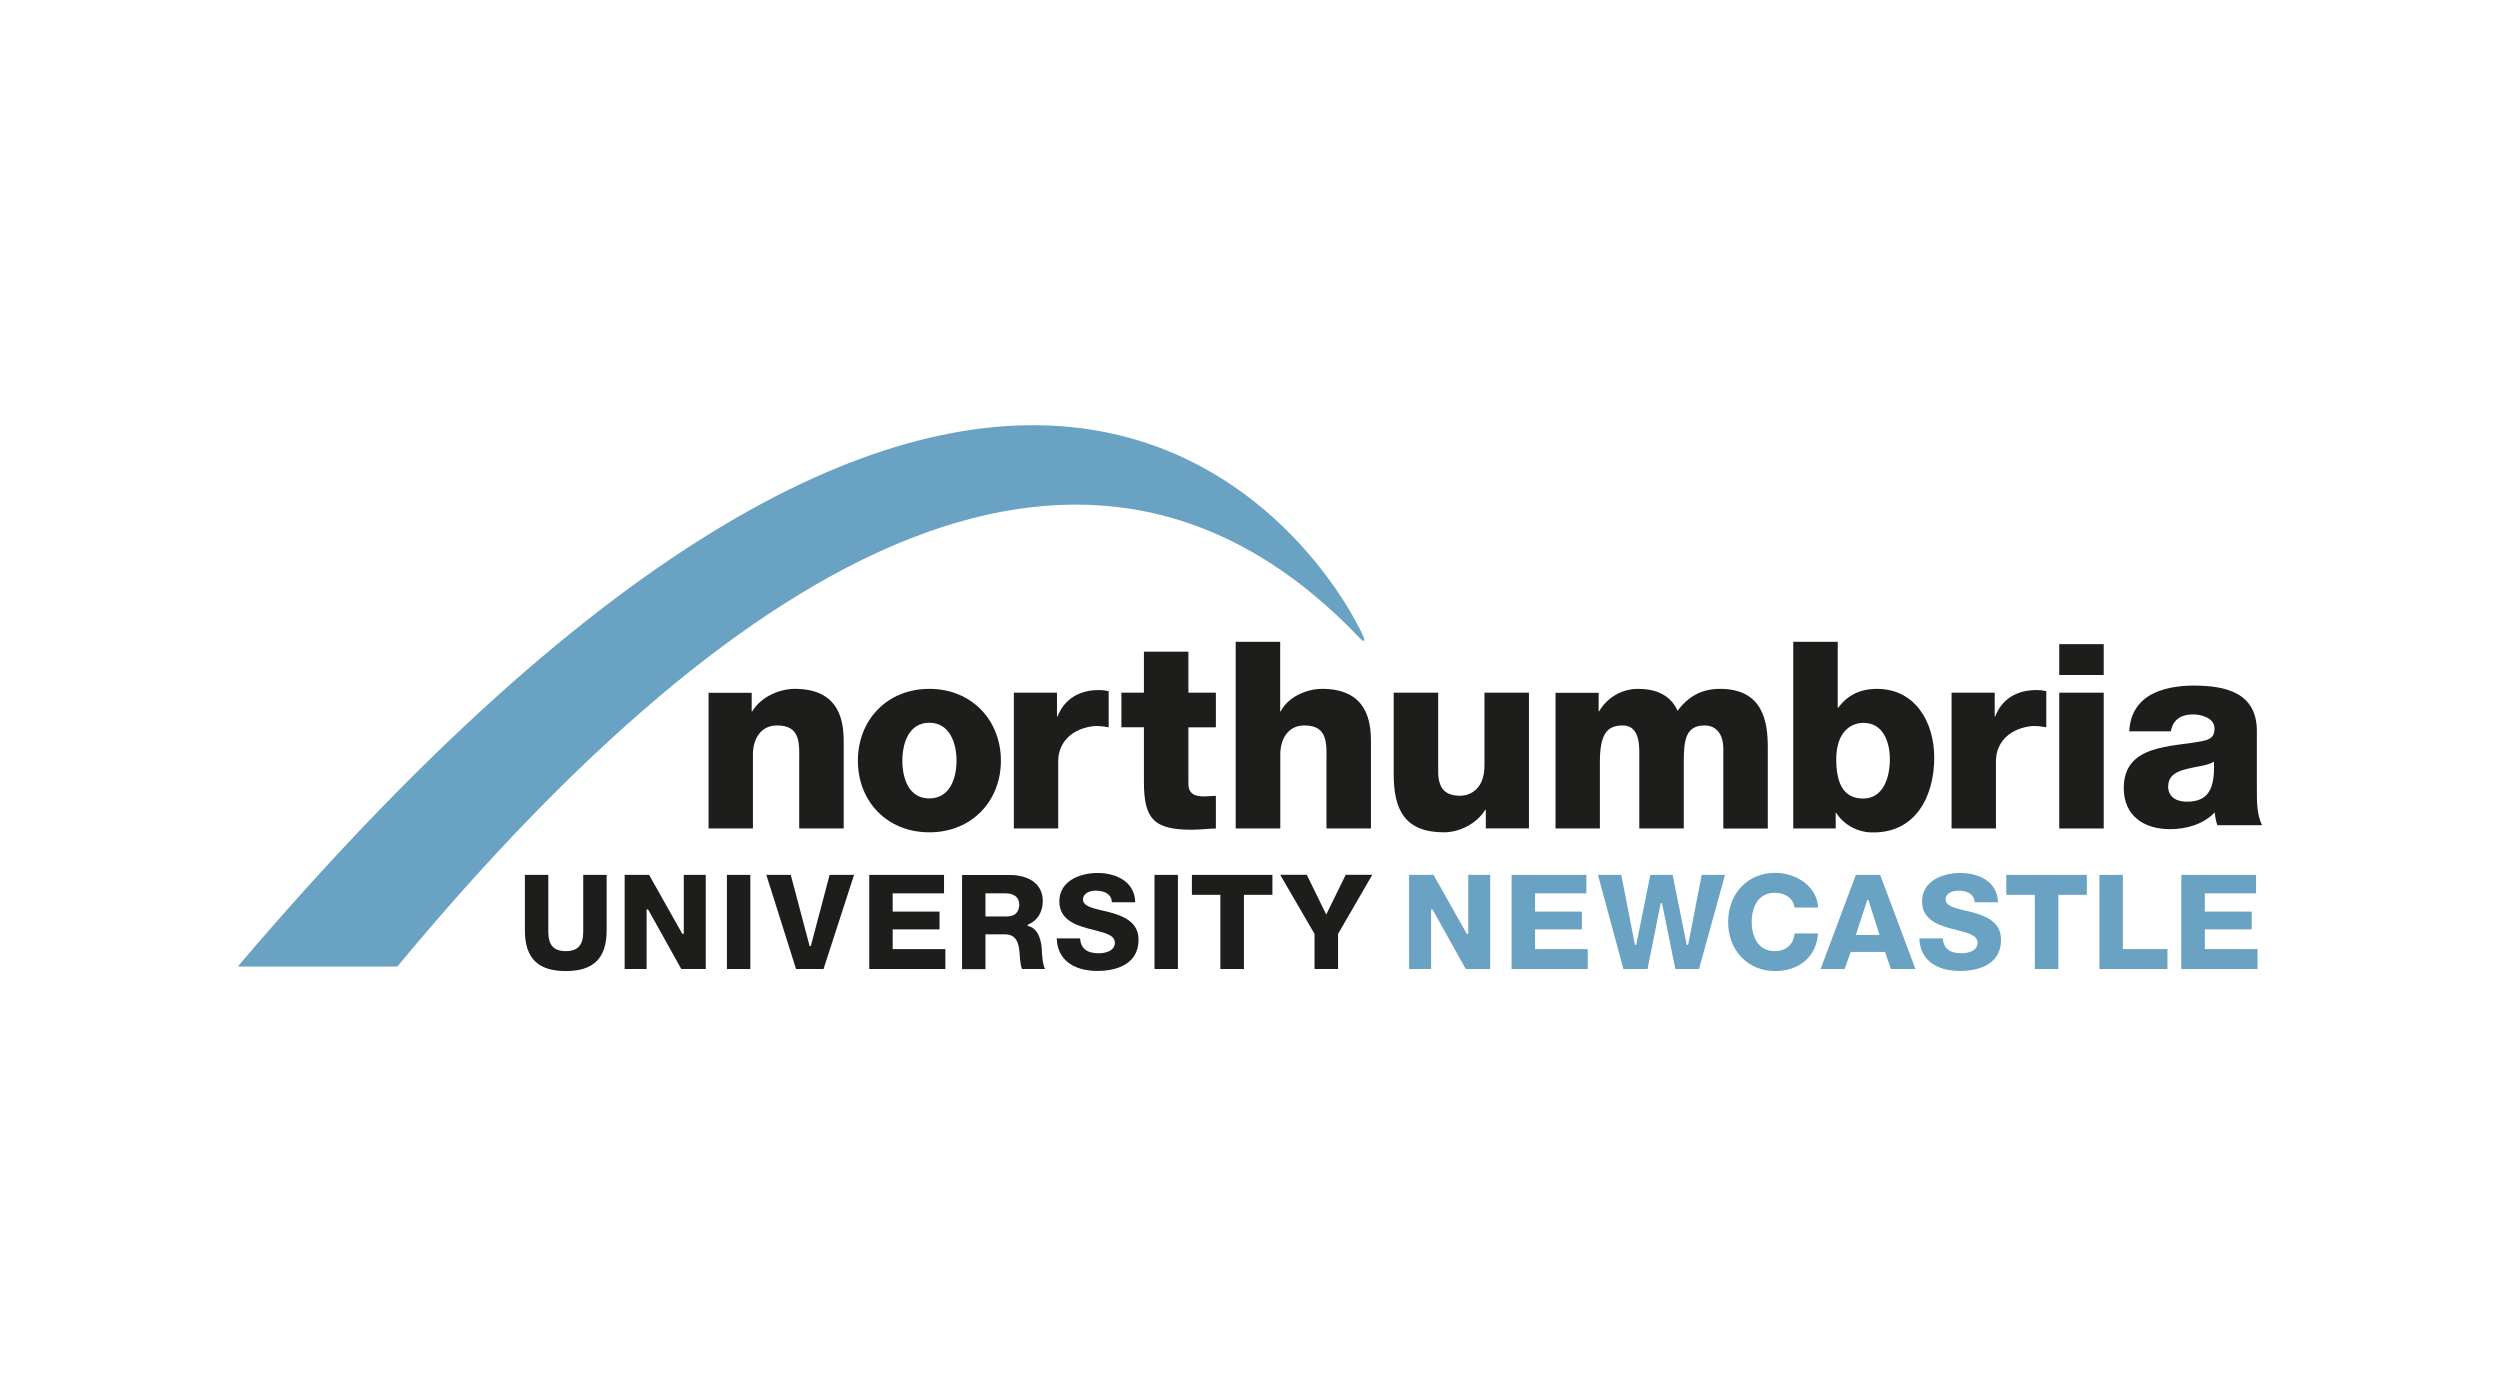 <?xml version="1.0" encoding="UTF-8"?><svg id="Layer_2" xmlns="http://www.w3.org/2000/svg" viewBox="0 0 222 124"><g id="Logos"><g id="northumbria"><rect width="222" height="124" style="fill:#fff;"/><g id="Layer_2-2"><g id="Layer_1-2"><path d="M80.13,67.55c0-1.53.56-3.37,2.39-3.37s2.42,1.83,2.42,3.37-.58,3.35-2.42,3.35-2.39-1.81-2.39-3.35ZM76.18,67.55c0,3.62,2.6,6.36,6.34,6.36s6.36-2.74,6.36-6.36-2.62-6.38-6.36-6.38-6.34,2.76-6.34,6.38Z" style="fill:#1d1d1b; fill-rule:evenodd;"/><path d="M192.54,69.82c0-.95.74-1.32,1.62-1.53.86-.23,1.88-.3,2.44-.65.09,2.48-.53,3.55-2.42,3.55-.88,0-1.65-.39-1.65-1.37ZM192.77,64.95c.18-1.02.88-1.51,1.97-1.51.81,0,1.91.35,1.91,1.25,0,.74-.37.97-1.05,1.11-2.74.56-7.01.26-7.01,4.18,0,2.48,1.81,3.65,4.11,3.65,1.43,0,2.95-.42,3.97-1.49.03.39.11.77.23,1.14h3.97c-.46-.95-.46-2.07-.46-3.09v-5.27c0-3.41-2.76-4.04-5.62-4.04-1.37,0-2.76.23-3.83.83-1.07.63-1.81,1.65-1.88,3.23h3.69Z" style="fill:#1d1d1b; fill-rule:evenodd;"/><path d="M62.91,73.57h3.95v-6.57c0-1.32.65-2.58,2.14-2.58,2.16,0,1.97,1.67,1.97,3.32v5.83h3.95v-7.73c0-1.74-.32-4.67-4.34-4.67-1.44,0-3.06.77-3.78,2h-.05v-1.65h-3.83v12.05Z" style="fill:#1d1d1b;"/><path d="M107.97,61.51h-2.44v-3.64h-3.95v3.64h-2v3.07h2v4.85c0,3.27.86,4.25,4.23,4.25.72,0,1.44-.09,2.16-.11v-2.9c-.35,0-.7.05-1.02.05-.86,0-1.42-.21-1.42-1.16v-4.97h2.44v-3.07Z" style="fill:#1d1d1b;"/><path d="M109.74,73.57h3.95v-6.57c0-1.32.65-2.58,2.13-2.58,2.16,0,1.97,1.67,1.97,3.32v5.83h3.95v-7.73c0-1.74-.32-4.67-4.34-4.67-1.44,0-3.06.77-3.67,2h-.05v-6.18h-3.95v16.58Z" style="fill:#1d1d1b;"/><path d="M135.77,61.51h-3.95v6.46c0,2.14-1.3,2.69-2.16,2.69-1.25,0-1.95-.56-1.95-2.16v-6.99h-3.95v7.25c0,3.16,1,5.15,4.46,5.15,1.39,0,2.92-.77,3.67-2h.05v1.65h3.83v-12.05Z" style="fill:#1d1d1b;"/><path d="M138.12,73.57h3.95v-5.88c0-2.46.6-3.27,2.02-3.27,1.07,0,1.48.88,1.48,2.3v6.85h3.95v-5.9c0-1.95.16-3.25,1.86-3.25,1.02,0,1.65.77,1.65,2.07v7.08h3.95v-7.2c0-2.3-.42-5.2-4.25-5.2-1.63,0-2.81.67-3.76,1.95-.65-1.46-2-1.95-3.51-1.95-1.43,0-2.74.76-3.46,2h-.04v-1.65h-3.83v12.05Z" style="fill:#1d1d1b;"/><path d="M159.25,73.57h3.76v-1.39h.04c.73,1.12,1.99,1.77,3.32,1.74,3.78,0,5.39-3.25,5.39-6.64,0-3.14-1.67-6.11-5.09-6.11-1.48,0-2.62.56-3.43,1.67h-.05v-5.85h-3.95v16.58ZM165.48,64.19c1.74,0,2.34,1.69,2.34,3.23,0,1.65-.6,3.49-2.37,3.49s-2.39-1.37-2.39-3.49c0-2.48,1.35-3.23,2.41-3.23h0Z" style="fill:#1d1d1b; fill-rule:evenodd;"/><polygon points="182.86 73.57 186.81 73.57 186.81 61.51 182.86 61.51 182.86 73.57 182.86 73.57" style="fill:#1d1d1b;"/><polygon points="182.86 59.94 186.81 59.94 186.81 57.2 182.86 57.2 182.86 59.94 182.86 59.94" style="fill:#1d1d1b;"/><path d="M90.02,73.57h3.95v-5.97c0-1.51.99-2.77,2.92-3.09.71-.12,1.41.07,1.56.07v-3.21c-.3-.06-.61-.1-.92-.09-1.69,0-3.04.81-3.62,2.35h-.05v-2.12h-3.83v12.05Z" style="fill:#1d1d1b;"/><path d="M173.29,73.57h3.95v-5.97c0-1.51.99-2.77,2.91-3.09.72-.12,1.41.07,1.56.07v-3.21c-.29-.06-.61-.1-.92-.09-1.7,0-3.04.81-3.62,2.35h-.04v-2.12h-3.83v12.05Z" style="fill:#1d1d1b;"/><path d="M46.61,77.69v4.92c0,2.47,1.15,3.62,3.63,3.62s3.63-1.15,3.63-3.62v-4.92h-2.08v5.05c0,1.19-.48,1.72-1.55,1.72s-1.55-.53-1.55-1.72v-5.05h-2.08Z" style="fill:#1d1d1b;"/><path d="M60.5,86.05h2.17v-8.36h-1.95v5.23h-.13l-.02-.03-2.93-5.2h-2.17v8.36h1.95v-5.29h.13l2.95,5.29Z" style="fill:#1d1d1b;"/><path d="M64.55,86.05h2.08v-8.36h-2.08v8.36Z" style="fill:#1d1d1b;"/><path d="M70.68,86.05h2.45l2.71-8.36h-2.17l-1.67,6.32h-.12v-.05s-1.66-6.27-1.66-6.27h-2.17l2.64,8.36Z" style="fill:#1d1d1b;"/><path d="M77.19,86.05h6.76v-1.77h-4.68v-1.75h4.16v-1.58h-4.16v-1.62h4.56v-1.64h-6.64v8.36Z" style="fill:#1d1d1b;"/><path d="M90.77,86.05h2.03c-.22-.39-.26-1.26-.29-1.7v-.14c-.11-1.14-.51-1.81-1.19-1.97h-.05v-.13l.04-.02c.8-.31,1.29-1.1,1.29-2.07,0-1.71-1.5-2.32-2.91-2.32h-4.26v8.36h2.08v-3.09h1.74c1.09,0,1.24.93,1.3,1.8,0,.03,0,.08.01.14.02.3.07.91.21,1.16ZM89.43,81.38h-1.92v-2.05h1.82c.73,0,1.18.38,1.18.98,0,.69-.39,1.07-1.09,1.07Z" style="fill:#1d1d1b;"/><path d="M93.84,83.32c.04,1.82,1.39,2.9,3.62,2.9,1.09,0,3.64-.27,3.64-2.78,0-1.5-1.22-2.05-2.42-2.39-.26-.07-.52-.14-.77-.19-.97-.23-1.74-.42-1.74-.98s.59-.79,1.13-.79c.3,0,.86.05,1.19.4.16.17.24.39.24.63h2.08c-.05-1.92-1.82-2.6-3.34-2.6-1.69,0-3.4.78-3.4,2.51,0,1.49,1.17,2.03,2.44,2.39.22.06.44.12.65.17.99.25,1.84.46,1.84,1.13s-.74.93-1.42.93c-1.07,0-1.6-.42-1.67-1.32h-2.09Z" style="fill:#1d1d1b;"/><path d="M102.52,86.05h2.08v-8.36h-2.08v8.36Z" style="fill:#1d1d1b;"/><path d="M108.38,86.05h2.08v-6.59h2.53v-1.77h-7.15v1.77h2.53v6.59Z" style="fill:#1d1d1b;"/><path d="M116.74,86.05h2.08v-3.12h0s3.04-5.25,3.04-5.25h-2.36l-1.73,3.53-1.73-3.53h-2.36l3.05,5.25v3.12Z" style="fill:#1d1d1b;"/><path d="M130.16,86.05h2.17v-8.36h-1.95v5.23h-.13l-.02-.03-2.93-5.2h-2.17v8.36h1.95v-5.29h.13l2.95,5.29Z" style="fill:#69a2c2;"/><path d="M134.23,86.05h6.76v-1.77h-4.68v-1.75h4.16v-1.58h-4.16v-1.62h4.56v-1.64h-6.64v8.36Z" style="fill:#69a2c2;"/><path d="M148.76,86.05h2.11l2.31-8.36h-2.07l-1.2,6.21h-.13l-1.25-6.21h-1.98l-1.25,6.21h-.13v-.05s-1.2-6.16-1.2-6.16h-2.07l2.26,8.36h2.14l1.17-5.85h.13v.05s1.17,5.8,1.17,5.8Z" style="fill:#69a2c2;"/><path d="M157.63,77.51c-2.42,0-4.17,1.83-4.17,4.36s1.75,4.36,4.17,4.36c2.18,0,3.67-1.31,3.81-3.34h-2.08c-.11,1-.75,1.57-1.77,1.57-1.5,0-2.04-1.34-2.04-2.59s.53-2.59,2.04-2.59c.97,0,1.63.49,1.77,1.31h2.09c-.1-1.93-2-3.08-3.81-3.08Z" style="fill:#69a2c2;"/><path d="M167.92,86.05h2.17l-3.13-8.36h-2.16l-3.13,8.36h2.13l.54-1.52h3.06v.04s.52,1.48.52,1.48ZM166.91,83.02h-2.11l1.01-3.1h.12v.05s.98,3.06.98,3.06Z" style="fill:#69a2c2;"/><path d="M170.44,83.32c.04,1.82,1.39,2.9,3.62,2.9,1.09,0,3.63-.27,3.63-2.78,0-1.5-1.22-2.05-2.41-2.39-.26-.07-.52-.14-.77-.19-.97-.23-1.74-.42-1.74-.98s.59-.79,1.14-.79c.3,0,.86.05,1.19.4.16.17.25.39.24.63h2.08c-.05-1.92-1.82-2.6-3.34-2.6-1.69,0-3.4.78-3.4,2.51,0,1.49,1.17,2.03,2.44,2.39.22.06.44.12.65.17.99.25,1.84.46,1.84,1.13s-.73.93-1.42.93c-1.07,0-1.6-.42-1.67-1.32h-2.09Z" style="fill:#69a2c2;"/><path d="M180.7,86.05h2.08v-6.59h2.53v-1.77h-7.15v1.77h2.53v6.59Z" style="fill:#69a2c2;"/><path d="M186.43,86.05h6.04v-1.77h-3.96v-6.59h-2.08v8.36Z" style="fill:#69a2c2;"/><path d="M193.71,86.05h6.76v-1.77h-4.68v-1.75h4.16v-1.58h-4.16v-1.62h4.55v-1.64h-6.64v8.36Z" style="fill:#69a2c2;"/><path d="M21.25,85.69c-.04.05-.08.09-.12.14h14.15c31.12-37.51,61.81-54.16,85.57-29.06.16.17.47.3.2-.3-3.14-6.86-30.58-52.08-99.81,29.21Z" style="fill:#69a2c2;"/></g></g></g></g></svg>